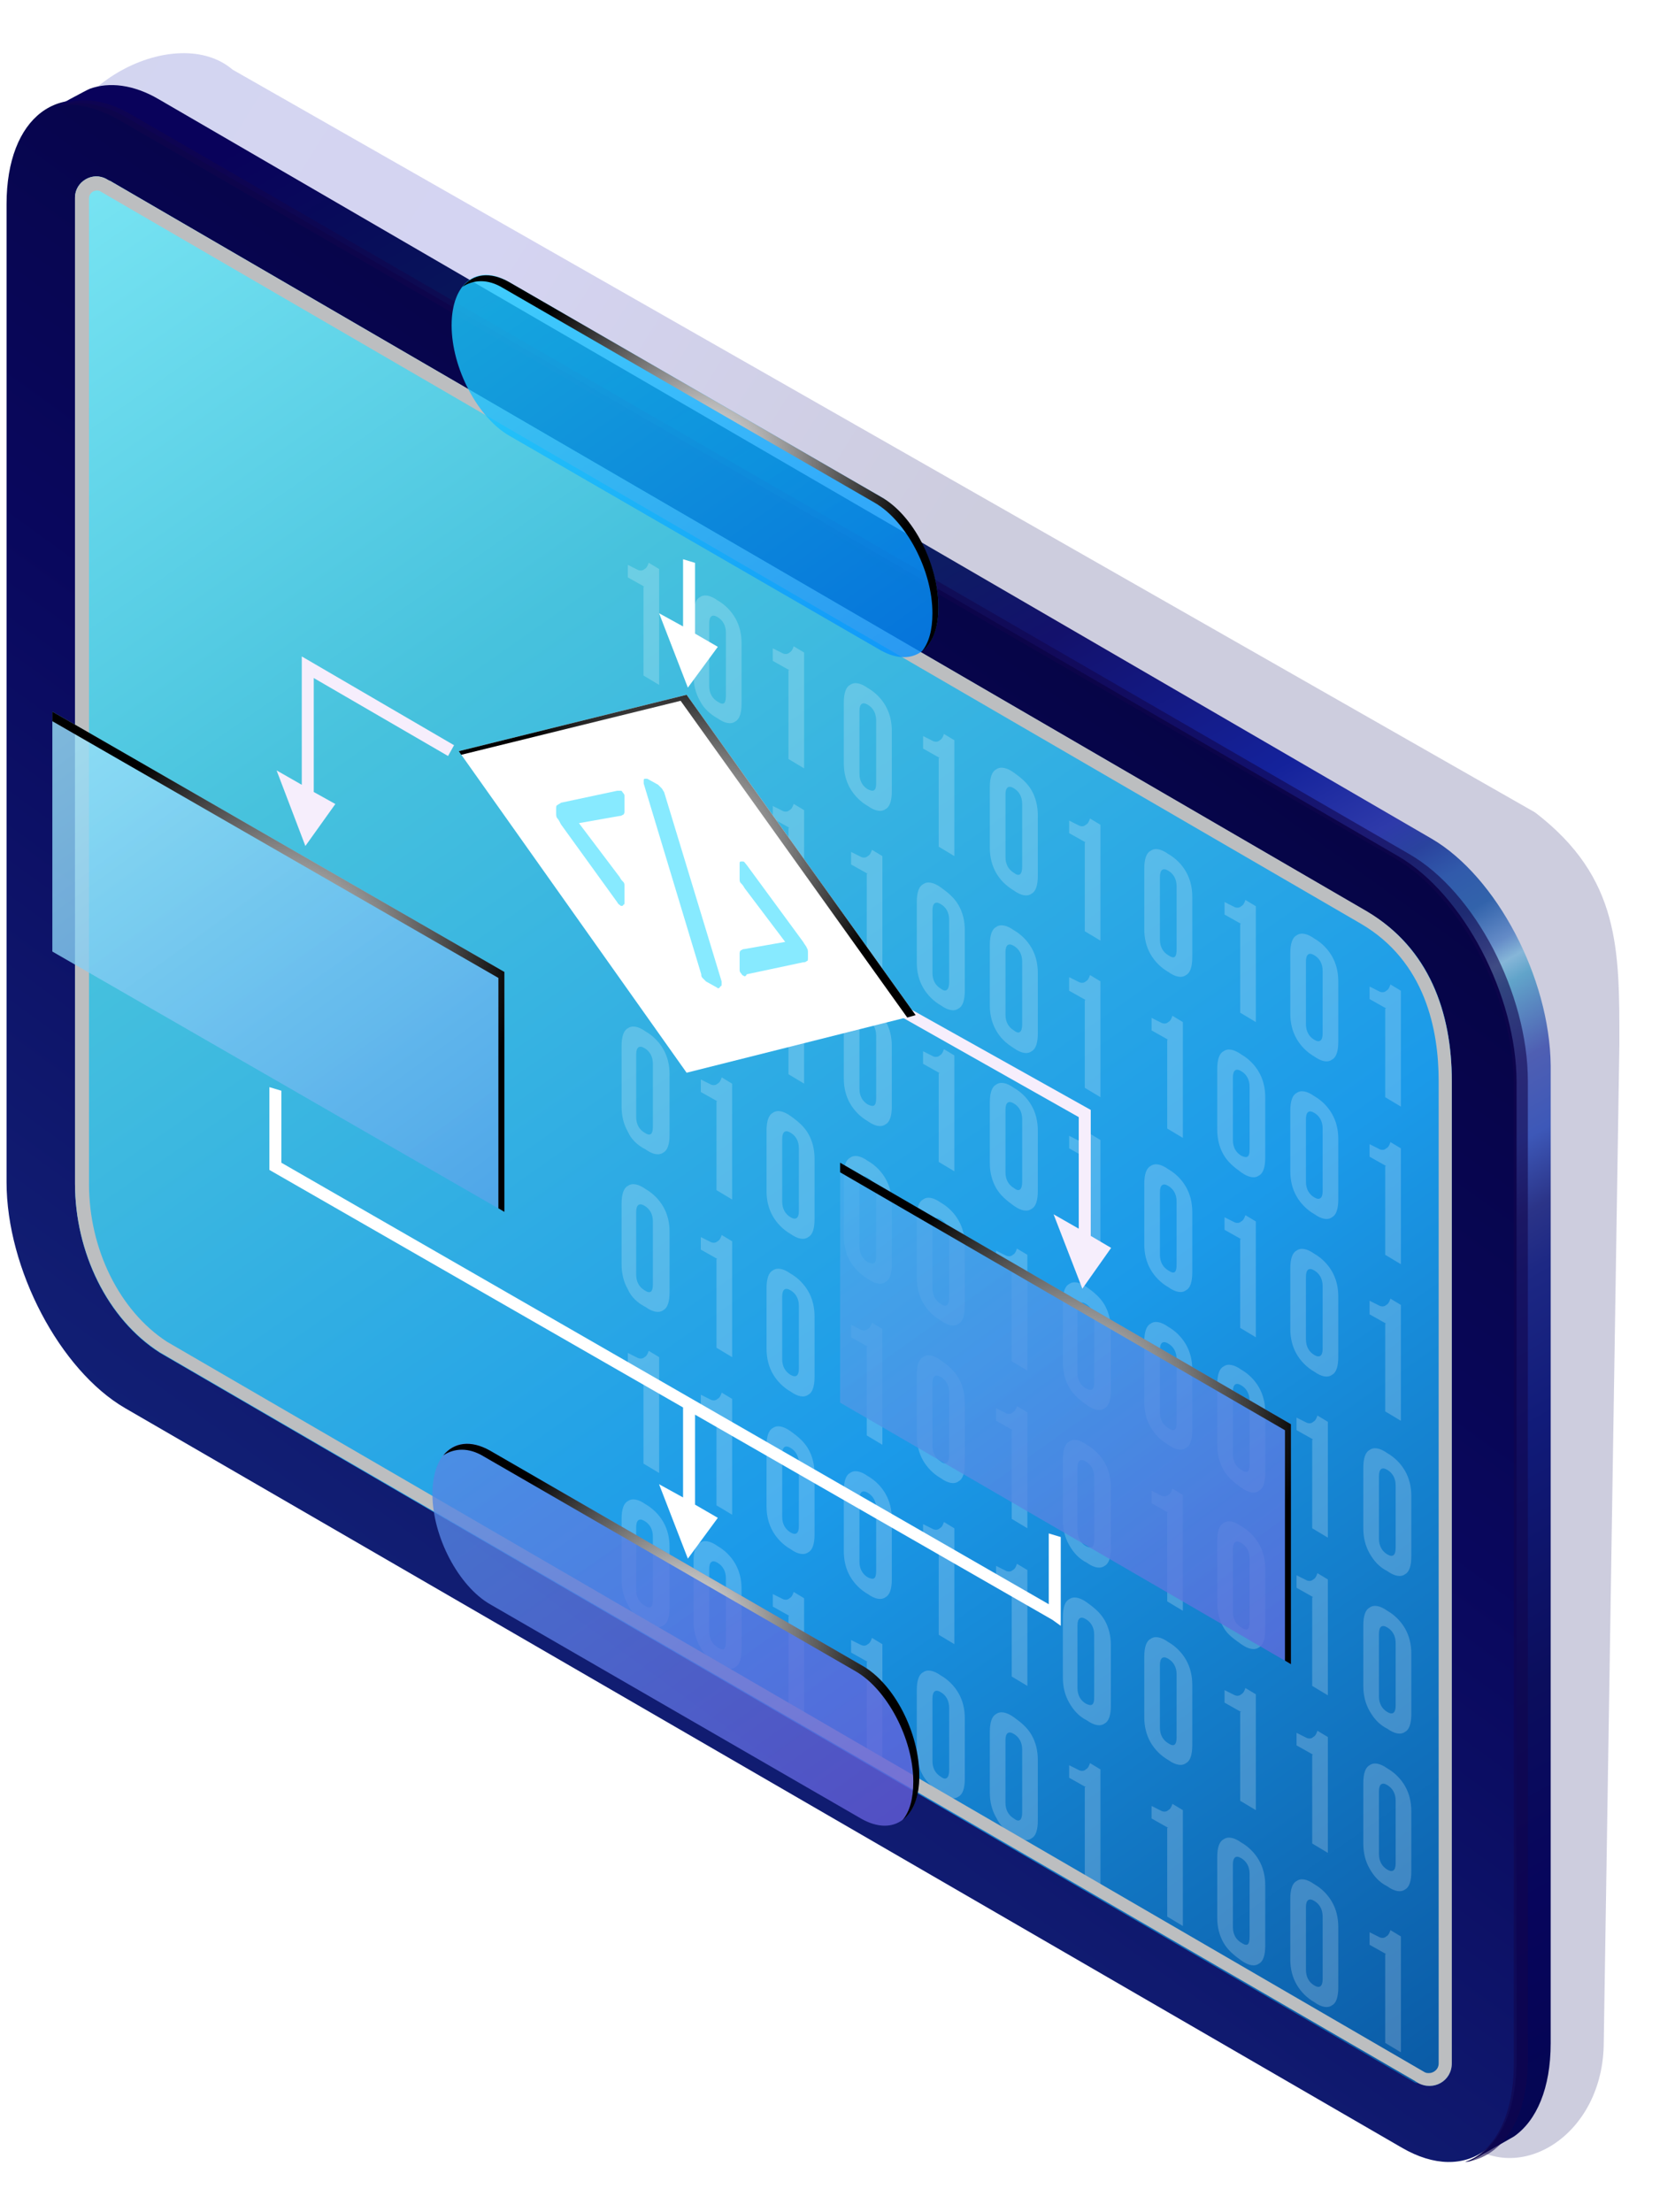 <?xml version="1.0" encoding="UTF-8"?> <svg xmlns="http://www.w3.org/2000/svg" width="256" height="338" viewBox="0 0 256 338" fill="none"> <g opacity="0.2" filter="url(#filter0_f)"> <path d="M35.555 10.647C27.077 3.392 8 12.697 8 27L8 172.001C8 186.304 8 200.915 23.401 210.973L223.556 327.042C232.033 334.297 245.111 326.345 245.111 312.041L247.5 159.501C247.5 145.197 247.665 134.147 234.611 124.149L35.555 10.647Z" fill="url(#paint0_linear)"></path> </g> <path d="M214.246 328.193L19.108 215.175C9.183 209.397 1.002 193.943 1.002 180.639V31.203C1.002 17.899 9.049 11.717 19.108 17.496L214.246 130.513C224.17 136.292 232.352 151.746 232.352 165.05V314.62C232.352 327.924 224.17 333.971 214.246 328.193Z" fill="url(#paint1_linear)"></path> <path d="M216.268 318.272L24.439 206.727C16.413 201.613 11.463 191.387 11.463 180.892V30.191C11.463 27.769 14.139 26.154 16.279 27.365C16.546 27.5 16.68 27.634 16.814 27.634L208.911 139.315C218.409 144.831 221.887 154.654 221.887 165.149V315.312C221.887 318.003 219.077 319.618 216.67 318.272C216.536 318.407 216.402 318.272 216.268 318.272Z" fill="url(#paint2_linear)"></path> <g opacity="0.3"> <path opacity="0.7" d="M175.843 145.814C175.206 144.698 174.887 143.422 174.887 141.986V132.735C174.887 131.299 175.206 130.342 175.843 130.023C176.481 129.545 177.438 129.704 178.554 130.502C179.67 131.14 180.627 132.097 181.264 133.213C181.902 134.33 182.221 135.606 182.221 137.041V146.293C182.221 147.728 181.902 148.685 181.264 149.004C180.627 149.483 179.67 149.323 178.554 148.526C177.438 147.888 176.481 146.931 175.843 145.814ZM179.829 145.017V135.446C179.829 134.33 179.351 133.532 178.554 133.054C177.757 132.575 177.278 132.894 177.278 134.011V143.581C177.278 144.698 177.757 145.495 178.554 145.974C179.51 146.612 179.829 146.293 179.829 145.017Z" fill="white"></path> <path opacity="0.7" d="M178.551 158.895L176 157.46V155.546C176.638 155.865 177.276 156.184 177.594 156.343C178.073 156.503 178.392 156.343 178.551 156.184C178.87 156.024 179.029 155.705 179.189 155.227L180.783 156.184V173.889L178.392 172.453V158.895H178.551Z" fill="white"></path> <path opacity="0.7" d="M175.843 193.982C175.206 192.866 174.887 191.59 174.887 190.154V180.903C174.887 179.467 175.206 178.51 175.843 178.191C176.481 177.713 177.438 177.872 178.554 178.67C179.67 179.308 180.627 180.265 181.264 181.381C181.902 182.498 182.221 183.774 182.221 185.209V194.461C182.221 195.896 181.902 196.853 181.264 197.172C180.627 197.651 179.67 197.491 178.554 196.694C177.438 196.056 176.481 195.099 175.843 193.982ZM179.829 193.185V183.614C179.829 182.498 179.351 181.7 178.554 181.222C177.757 180.743 177.278 181.062 177.278 182.179V191.749C177.278 192.866 177.757 193.663 178.554 194.142C179.51 194.78 179.829 194.461 179.829 193.185Z" fill="white"></path> <path opacity="0.7" d="M175.843 218.072C175.206 216.956 174.887 215.679 174.887 214.244V204.993C174.887 203.557 175.206 202.6 175.843 202.281C176.481 201.802 177.438 201.962 178.554 202.759C179.67 203.397 180.627 204.354 181.264 205.471C181.902 206.588 182.221 207.864 182.221 209.299V218.551C182.221 219.986 181.902 220.943 181.264 221.262C180.627 221.741 179.67 221.581 178.554 220.784C177.438 220.146 176.481 219.189 175.843 218.072ZM179.829 217.275V207.704C179.829 206.588 179.351 205.79 178.554 205.312C177.757 204.833 177.278 205.152 177.278 206.269V215.839C177.278 216.956 177.757 217.753 178.554 218.232C179.51 218.87 179.829 218.551 179.829 217.275Z" fill="white"></path> <path opacity="0.7" d="M178.551 231.153L176 229.717V227.803C176.638 228.122 177.276 228.441 177.594 228.601C178.073 228.76 178.392 228.601 178.551 228.441C178.87 228.282 179.029 227.963 179.189 227.484L180.783 228.441V246.147L178.392 244.711V231.153H178.551Z" fill="white"></path> <path opacity="0.7" d="M175.843 266.24C175.206 265.123 174.887 263.847 174.887 262.412V253.16C174.887 251.725 175.206 250.768 175.843 250.449C176.481 249.97 177.438 250.13 178.554 250.927C179.67 251.565 180.627 252.522 181.264 253.639C181.902 254.756 182.221 256.032 182.221 257.467V266.719C182.221 268.154 181.902 269.111 181.264 269.43C180.627 269.909 179.67 269.749 178.554 268.952C177.438 268.314 176.481 267.357 175.843 266.24ZM179.829 265.442V255.872C179.829 254.756 179.351 253.958 178.554 253.479C177.757 253.001 177.278 253.32 177.278 254.437V264.007C177.278 265.123 177.757 265.921 178.554 266.4C179.51 267.038 179.829 266.559 179.829 265.442Z" fill="white"></path> <path opacity="0.7" d="M178.551 279.325L176 277.889V275.975C176.638 276.294 177.276 276.613 177.594 276.773C178.073 276.932 178.392 276.773 178.551 276.613C178.87 276.454 179.029 276.135 179.189 275.656L180.783 276.613V294.318L178.392 292.883V279.325H178.551Z" fill="white"></path> </g> <g opacity="0.3"> <path opacity="0.7" d="M189.703 141.192L187.152 139.757V137.842C187.79 138.161 188.428 138.48 188.747 138.64C189.225 138.799 189.544 138.64 189.703 138.48C190.022 138.321 190.182 138.002 190.341 137.523L191.936 138.48V156.186L189.544 154.75V141.192H189.703Z" fill="white"></path> <path opacity="0.7" d="M186.996 176.443C186.358 175.327 186.039 174.051 186.039 172.615V163.364C186.039 161.928 186.358 160.971 186.996 160.652C187.633 160.173 188.59 160.333 189.706 161.13C190.822 161.769 191.779 162.726 192.417 163.842C193.054 164.959 193.373 166.235 193.373 167.67V176.922C193.373 178.357 193.054 179.314 192.417 179.633C191.779 180.112 190.822 179.952 189.706 179.155C188.59 178.357 187.633 177.56 186.996 176.443ZM190.982 175.646V166.075C190.982 164.959 190.503 164.161 189.706 163.683C188.909 163.204 188.431 163.523 188.431 164.64V174.21C188.431 175.327 188.909 176.124 189.706 176.603C190.663 177.081 190.982 176.762 190.982 175.646Z" fill="white"></path> <path opacity="0.7" d="M189.703 189.364L187.152 187.928V186.014C187.79 186.333 188.428 186.652 188.747 186.812C189.225 186.971 189.544 186.812 189.703 186.652C190.022 186.493 190.182 186.174 190.341 185.695L191.936 186.652V204.358L189.544 202.922V189.364H189.703Z" fill="white"></path> <path opacity="0.7" d="M186.996 224.615C186.358 223.498 186.039 222.222 186.039 220.787V211.535C186.039 210.1 186.358 209.143 186.996 208.824C187.633 208.345 188.59 208.505 189.706 209.302C190.822 209.94 191.779 210.897 192.417 212.014C193.054 213.131 193.373 214.407 193.373 215.842V225.094C193.373 226.529 193.054 227.486 192.417 227.805C191.779 228.284 190.822 228.124 189.706 227.327C188.59 226.529 187.633 225.732 186.996 224.615ZM190.982 223.658V214.088C190.982 212.971 190.503 212.174 189.706 211.695C188.909 211.216 188.431 211.535 188.431 212.652V222.222C188.431 223.339 188.909 224.137 189.706 224.615C190.663 225.253 190.982 224.934 190.982 223.658Z" fill="white"></path> <path opacity="0.7" d="M186.996 248.7C186.358 247.584 186.039 246.308 186.039 244.872V235.461C186.039 234.026 186.358 233.069 186.996 232.75C187.633 232.271 188.59 232.431 189.706 233.228C190.822 233.866 191.779 234.823 192.417 235.94C193.054 237.056 193.373 238.332 193.373 239.768V249.019C193.373 250.455 193.054 251.412 192.417 251.731C191.779 252.209 190.822 252.05 189.706 251.252C188.59 250.455 187.633 249.817 186.996 248.7ZM190.982 247.743V238.173C190.982 237.056 190.503 236.259 189.706 235.78C188.909 235.302 188.431 235.621 188.431 236.737V246.308C188.431 247.424 188.909 248.222 189.706 248.7C190.663 249.338 190.982 249.019 190.982 247.743Z" fill="white"></path> <path opacity="0.7" d="M189.703 261.622L187.152 260.186V258.272C187.79 258.591 188.428 258.91 188.747 259.07C189.225 259.229 189.544 259.07 189.703 258.91C190.022 258.751 190.182 258.432 190.341 257.953L191.936 258.91V276.615L189.544 275.18V261.622H189.703Z" fill="white"></path> <path opacity="0.7" d="M186.996 296.873C186.358 295.756 186.039 294.48 186.039 293.045V283.793C186.039 282.358 186.358 281.401 186.996 281.082C187.633 280.603 188.59 280.763 189.706 281.56C190.822 282.198 191.779 283.155 192.417 284.272C193.054 285.388 193.373 286.664 193.373 288.1V297.351C193.373 298.787 193.054 299.744 192.417 300.063C191.779 300.541 190.822 300.382 189.706 299.584C188.59 298.787 187.633 297.989 186.996 296.873ZM190.982 295.916V286.345C190.982 285.229 190.503 284.431 189.706 283.953C188.909 283.474 188.431 283.793 188.431 284.91V294.48C188.431 295.597 188.909 296.394 189.706 296.873C190.663 297.511 190.982 297.192 190.982 295.916Z" fill="white"></path> </g> <g opacity="0.3"> <path opacity="0.7" d="M198.16 158.732C197.522 157.616 197.203 156.34 197.203 154.904V145.653C197.203 144.217 197.522 143.26 198.16 142.941C198.797 142.463 199.754 142.622 200.87 143.42C201.986 144.058 202.943 145.015 203.581 146.131C204.219 147.248 204.537 148.524 204.537 149.959V159.211C204.537 160.646 204.219 161.603 203.581 161.922C202.943 162.401 201.986 162.241 200.87 161.444C199.754 160.806 198.797 159.849 198.16 158.732ZM202.146 157.935V148.364C202.146 147.248 201.667 146.45 200.87 145.972C200.073 145.493 199.595 145.812 199.595 146.929V156.499C199.595 157.616 200.073 158.413 200.87 158.892C201.667 159.37 202.146 159.051 202.146 157.935Z" fill="white"></path> <path opacity="0.7" d="M198.16 182.818C197.522 181.702 197.203 180.426 197.203 178.99V169.739C197.203 168.303 197.522 167.346 198.16 167.027C198.797 166.548 199.754 166.708 200.87 167.505C201.986 168.144 202.943 169.101 203.581 170.217C204.219 171.334 204.537 172.61 204.537 174.045V183.297C204.537 184.732 204.219 185.689 203.581 186.008C202.943 186.487 201.986 186.327 200.87 185.53C199.754 184.892 198.797 183.935 198.16 182.818ZM202.146 182.021V172.45C202.146 171.334 201.667 170.536 200.87 170.058C200.073 169.579 199.595 169.898 199.595 171.015V180.585C199.595 181.702 200.073 182.499 200.87 182.978C201.667 183.456 202.146 183.137 202.146 182.021Z" fill="white"></path> <path opacity="0.7" d="M198.16 206.9C197.522 205.784 197.203 204.508 197.203 203.072V193.821C197.203 192.385 197.522 191.428 198.16 191.109C198.797 190.63 199.754 190.79 200.87 191.588C201.986 192.226 202.943 193.183 203.581 194.299C204.219 195.416 204.537 196.692 204.537 198.127V207.379C204.537 208.814 204.219 209.771 203.581 210.09C202.943 210.569 201.986 210.409 200.87 209.612C199.754 208.974 198.797 208.017 198.16 206.9ZM202.146 206.103V196.532C202.146 195.416 201.667 194.618 200.87 194.14C200.073 193.661 199.595 193.98 199.595 195.097V204.667C199.595 205.784 200.073 206.581 200.87 207.06C201.667 207.538 202.146 207.219 202.146 206.103Z" fill="white"></path> <path opacity="0.7" d="M200.711 219.981L198.16 218.546V216.632C198.798 216.951 199.436 217.27 199.755 217.429C200.233 217.589 200.552 217.429 200.711 217.27C201.03 217.11 201.189 216.791 201.349 216.312L202.943 217.27V234.975L200.552 233.539V219.981H200.711Z" fill="white"></path> <path opacity="0.7" d="M200.711 244.071L198.16 242.635V240.721C198.798 241.04 199.436 241.359 199.755 241.519C200.233 241.678 200.552 241.519 200.711 241.359C201.03 241.2 201.189 240.881 201.349 240.402L202.943 241.359V259.065L200.552 257.629V244.071H200.711Z" fill="white"></path> <path opacity="0.7" d="M200.711 268.153L198.16 266.717V264.803C198.798 265.122 199.436 265.441 199.755 265.601C200.233 265.76 200.552 265.601 200.711 265.441C201.03 265.282 201.189 264.963 201.349 264.484L202.943 265.441V283.147L200.552 281.711V268.153H200.711Z" fill="white"></path> <path opacity="0.7" d="M198.16 303.244C197.522 302.127 197.203 300.851 197.203 299.416V290.164C197.203 288.729 197.522 287.772 198.16 287.453C198.797 286.974 199.754 287.134 200.87 287.931C201.986 288.569 202.943 289.526 203.581 290.643C204.219 291.759 204.537 293.036 204.537 294.471V303.722C204.537 305.158 204.219 306.115 203.581 306.434C202.943 306.913 201.986 306.753 200.87 305.956C199.754 305.318 198.797 304.36 198.16 303.244ZM202.146 302.446V292.876C202.146 291.759 201.667 290.962 200.87 290.483C200.073 290.005 199.595 290.324 199.595 291.44V301.011C199.595 302.127 200.073 302.925 200.87 303.403C201.667 303.882 202.146 303.563 202.146 302.446Z" fill="white"></path> </g> <g opacity="0.3"> <path opacity="0.7" d="M211.871 154.11L209.32 152.675V150.76C209.958 151.079 210.596 151.398 210.915 151.558C211.393 151.717 211.712 151.558 211.871 151.398C212.19 151.239 212.35 150.92 212.509 150.441L214.104 151.398V169.104L211.712 167.668V154.11H211.871Z" fill="white"></path> <path opacity="0.7" d="M211.871 178.196L209.32 176.76V174.846C209.958 175.165 210.596 175.484 210.915 175.644C211.393 175.803 211.712 175.644 211.871 175.484C212.19 175.325 212.35 175.006 212.509 174.527L214.104 175.484V193.19L211.712 191.754V178.196H211.871Z" fill="white"></path> <path opacity="0.7" d="M211.871 202.281L209.32 200.846V198.772C209.958 199.091 210.596 199.41 210.915 199.57C211.393 199.729 211.712 199.57 211.871 199.41C212.19 199.251 212.35 198.932 212.509 198.453L214.104 199.41V217.115L211.712 215.68V202.281H211.871Z" fill="white"></path> <path opacity="0.7" d="M209.32 237.373C208.682 236.256 208.363 234.98 208.363 233.545V224.293C208.363 222.858 208.682 221.901 209.32 221.582C209.958 221.103 210.914 221.263 212.03 222.06C213.146 222.698 214.103 223.655 214.741 224.772C215.379 225.888 215.697 227.164 215.697 228.6V237.851C215.697 239.287 215.379 240.244 214.741 240.563C214.103 241.042 213.146 240.882 212.03 240.084C210.755 239.446 209.958 238.489 209.32 237.373ZM213.306 236.575V227.005C213.306 225.888 212.828 225.091 212.03 224.612C211.233 224.134 210.755 224.453 210.755 225.569V235.14C210.755 236.256 211.233 237.054 212.03 237.532C212.828 238.011 213.306 237.692 213.306 236.575Z" fill="white"></path> <path opacity="0.7" d="M209.32 261.459C208.682 260.342 208.363 259.066 208.363 257.631V248.379C208.363 246.944 208.682 245.987 209.32 245.668C209.958 245.189 210.914 245.349 212.03 246.146C213.146 246.784 214.103 247.741 214.741 248.858C215.379 249.974 215.697 251.25 215.697 252.686V261.937C215.697 263.373 215.379 264.33 214.741 264.649C214.103 265.127 213.146 264.968 212.03 264.17C210.755 263.532 209.958 262.575 209.32 261.459ZM213.306 260.661V251.091C213.306 249.974 212.828 249.177 212.03 248.698C211.233 248.22 210.755 248.539 210.755 249.655V259.226C210.755 260.342 211.233 261.14 212.03 261.618C212.828 262.097 213.306 261.778 213.306 260.661Z" fill="white"></path> <path opacity="0.7" d="M209.32 285.545C208.682 284.428 208.363 283.152 208.363 281.717V272.465C208.363 271.03 208.682 270.073 209.32 269.754C209.958 269.275 210.914 269.435 212.03 270.232C213.146 270.87 214.103 271.827 214.741 272.944C215.379 274.06 215.697 275.336 215.697 276.772V286.023C215.697 287.459 215.379 288.416 214.741 288.735C214.103 289.213 213.146 289.054 212.03 288.256C210.755 287.618 209.958 286.661 209.32 285.545ZM213.306 284.747V275.177C213.306 274.06 212.828 273.263 212.03 272.784C211.233 272.306 210.755 272.625 210.755 273.741V283.312C210.755 284.428 211.233 285.226 212.03 285.704C212.828 286.183 213.306 285.864 213.306 284.747Z" fill="white"></path> <path opacity="0.7" d="M211.871 298.622L209.32 297.186V295.272C209.958 295.591 210.596 295.91 210.915 296.07C211.393 296.229 211.712 296.07 211.871 295.91C212.19 295.751 212.35 295.432 212.509 294.953L214.104 295.91V313.616L211.712 312.18V298.622H211.871Z" fill="white"></path> </g> <g opacity="0.3"> <path opacity="0.7" d="M98.508 89.669L95.957 88.233V86.319C96.595 86.638 97.233 86.957 97.551 87.117C98.03 87.276 98.349 87.117 98.508 86.957C98.827 86.797 98.986 86.478 99.146 86L100.74 86.957V104.662L98.349 103.227V89.669H98.508Z" fill="white"></path> <path opacity="0.7" d="M95.957 124.76C95.319 123.643 95 122.367 95 120.931V111.68C95 110.244 95.319 109.287 95.957 108.968C96.594 108.49 97.551 108.649 98.667 109.447C99.783 110.085 100.74 111.042 101.378 112.159C102.015 113.275 102.334 114.551 102.334 115.987V125.238C102.334 126.674 102.015 127.631 101.378 127.95C100.74 128.428 99.783 128.269 98.667 127.471C97.392 126.833 96.435 125.876 95.957 124.76ZM99.783 123.962V114.392C99.783 113.275 99.305 112.478 98.508 111.999C97.71 111.521 97.232 111.84 97.232 112.956V122.526C97.232 123.643 97.71 124.441 98.508 124.919C99.464 125.557 99.783 125.079 99.783 123.962Z" fill="white"></path> <path opacity="0.7" d="M98.508 137.841L95.957 136.405V134.491C96.595 134.81 97.233 135.129 97.551 135.288C98.03 135.448 98.349 135.288 98.508 135.129C98.827 134.969 98.986 134.65 99.146 134.172L100.74 135.129V152.834L98.349 151.399V137.841H98.508Z" fill="white"></path> <path opacity="0.7" d="M95.957 172.931C95.319 171.815 95 170.539 95 169.103V159.852C95 158.416 95.319 157.459 95.957 157.14C96.594 156.662 97.551 156.821 98.667 157.619C99.783 158.257 100.74 159.214 101.378 160.33C102.015 161.447 102.334 162.723 102.334 164.159V173.41C102.334 174.846 102.015 175.803 101.378 176.122C100.74 176.6 99.783 176.441 98.667 175.643C97.392 175.005 96.435 174.048 95.957 172.931ZM99.783 172.134V162.564C99.783 161.447 99.305 160.649 98.508 160.171C97.71 159.692 97.232 160.011 97.232 161.128V170.698C97.232 171.815 97.71 172.612 98.508 173.091C99.464 173.729 99.783 173.25 99.783 172.134Z" fill="white"></path> <path opacity="0.7" d="M95.957 197.017C95.319 195.901 95 194.625 95 193.189V183.938C95 182.502 95.319 181.545 95.957 181.226C96.594 180.748 97.551 180.907 98.667 181.705C99.783 182.343 100.74 183.3 101.378 184.416C102.015 185.533 102.334 186.809 102.334 188.244V197.496C102.334 198.931 102.015 199.889 101.378 200.208C100.74 200.686 99.783 200.527 98.667 199.729C97.392 199.091 96.435 198.134 95.957 197.017ZM99.783 196.22V186.649C99.783 185.533 99.305 184.735 98.508 184.257C97.71 183.778 97.232 184.097 97.232 185.214V194.784C97.232 195.901 97.71 196.698 98.508 197.177C99.464 197.815 99.783 197.336 99.783 196.22Z" fill="white"></path> <path opacity="0.7" d="M98.508 210.098L95.957 208.663V206.749C96.595 207.068 97.233 207.387 97.551 207.546C98.03 207.706 98.349 207.546 98.508 207.387C98.827 207.227 98.986 206.908 99.146 206.43L100.74 207.387V225.092L98.349 223.657V210.098H98.508Z" fill="white"></path> <path opacity="0.7" d="M95.957 245.185C95.319 244.069 95 242.793 95 241.357V232.106C95 230.67 95.319 229.713 95.957 229.394C96.594 228.916 97.551 229.075 98.667 229.873C99.783 230.511 100.74 231.468 101.378 232.584C102.015 233.701 102.334 234.977 102.334 236.412V245.664C102.334 247.099 102.015 248.057 101.378 248.376C100.74 248.854 99.783 248.695 98.667 247.897C97.392 247.259 96.435 246.302 95.957 245.185ZM99.783 244.388V234.817C99.783 233.701 99.305 232.903 98.508 232.425C97.71 231.946 97.232 232.265 97.232 233.382V242.952C97.232 244.069 97.71 244.866 98.508 245.345C99.464 245.983 99.783 245.504 99.783 244.388Z" fill="white"></path> </g> <g opacity="0.3"> <path opacity="0.7" d="M106.957 107.056C106.319 105.94 106 104.664 106 103.228V93.977C106 92.541 106.319 91.584 106.957 91.265C107.594 90.787 108.551 90.946 109.667 91.744C110.783 92.382 111.74 93.339 112.378 94.455C113.015 95.572 113.334 96.848 113.334 98.284V107.535C113.334 108.971 113.015 109.928 112.378 110.247C111.74 110.725 110.783 110.566 109.667 109.768C108.551 109.13 107.594 108.333 106.957 107.056ZM110.943 106.259V96.689C110.943 95.572 110.464 94.774 109.667 94.296C108.87 93.817 108.392 94.136 108.392 95.253V104.823C108.392 105.94 108.87 106.737 109.667 107.216C110.624 107.854 110.943 107.535 110.943 106.259Z" fill="white"></path> <path opacity="0.7" d="M106.957 131.142C106.319 130.026 106 128.75 106 127.314V118.063C106 116.627 106.319 115.67 106.957 115.351C107.594 114.873 108.551 115.032 109.667 115.83C110.783 116.468 111.74 117.425 112.378 118.541C113.015 119.658 113.334 120.934 113.334 122.37V131.621C113.334 133.056 113.015 134.014 112.378 134.333C111.74 134.811 110.783 134.652 109.667 133.854C108.551 133.216 107.594 132.418 106.957 131.142ZM110.943 130.345V120.774C110.943 119.658 110.464 118.86 109.667 118.382C108.87 117.903 108.392 118.222 108.392 119.339V128.909C108.392 130.026 108.87 130.823 109.667 131.302C110.624 131.94 110.943 131.621 110.943 130.345Z" fill="white"></path> <path opacity="0.7" d="M106.957 155.224C106.319 154.108 106 152.832 106 151.396V142.145C106 140.709 106.319 139.752 106.957 139.433C107.594 138.955 108.551 139.114 109.667 139.912C110.783 140.55 111.74 141.507 112.378 142.623C113.015 143.74 113.334 145.016 113.334 146.452V155.703C113.334 157.139 113.015 158.096 112.378 158.415C111.74 158.893 110.783 158.734 109.667 157.936C108.551 157.298 107.594 156.5 106.957 155.224ZM110.943 154.427V144.856C110.943 143.74 110.464 142.942 109.667 142.464C108.87 141.985 108.392 142.304 108.392 143.421V152.991C108.392 154.108 108.87 154.905 109.667 155.384C110.624 156.022 110.943 155.703 110.943 154.427Z" fill="white"></path> <path opacity="0.7" d="M109.664 168.309L107.113 166.874V164.96C107.751 165.279 108.389 165.598 108.708 165.757C109.186 165.917 109.505 165.757 109.664 165.598C109.983 165.438 110.143 165.119 110.302 164.641L111.897 165.598V183.303L109.505 181.867V168.309H109.664Z" fill="white"></path> <path opacity="0.7" d="M109.664 192.395L107.113 190.96V189.046C107.751 189.365 108.389 189.684 108.708 189.843C109.186 190.003 109.505 189.843 109.664 189.684C109.983 189.524 110.143 189.205 110.302 188.727L111.897 189.684V207.389L109.505 205.953V192.395H109.664Z" fill="white"></path> <path opacity="0.7" d="M109.664 216.481L107.113 215.046V213.132C107.751 213.451 108.389 213.77 108.708 213.929C109.186 214.089 109.505 213.929 109.664 213.77C109.983 213.61 110.143 213.291 110.302 212.812L111.897 213.77V231.475L109.505 230.039V216.481H109.664Z" fill="white"></path> <path opacity="0.7" d="M106.957 251.568C106.319 250.452 106 249.176 106 247.74V238.489C106 237.053 106.319 236.096 106.957 235.777C107.594 235.298 108.551 235.458 109.667 236.256C110.783 236.894 111.74 237.851 112.378 238.967C113.015 240.084 113.334 241.36 113.334 242.795V252.047C113.334 253.482 113.015 254.439 112.378 254.758C111.74 255.237 110.783 255.077 109.667 254.28C108.551 253.642 107.594 252.844 106.957 251.568ZM110.943 250.771V241.2C110.943 240.084 110.464 239.286 109.667 238.808C108.87 238.329 108.392 238.648 108.392 239.765V249.335C108.392 250.452 108.87 251.249 109.667 251.728C110.624 252.366 110.943 252.047 110.943 250.771Z" fill="white"></path> </g> <g opacity="0.3"> <path opacity="0.7" d="M120.664 102.426L118.113 100.991V99.077C118.751 99.396 119.389 99.715 119.708 99.874C120.186 100.034 120.505 99.874 120.664 99.715C120.983 99.555 121.143 99.236 121.302 98.758L122.897 99.715V117.42L120.505 115.985V102.426H120.664Z" fill="white"></path> <path opacity="0.7" d="M120.664 126.512L118.113 125.077V123.163C118.751 123.482 119.389 123.801 119.708 123.96C120.186 124.12 120.505 123.96 120.664 123.801C120.983 123.641 121.143 123.322 121.302 122.844L122.897 123.801V141.506L120.505 140.071V126.512H120.664Z" fill="white"></path> <path opacity="0.7" d="M120.664 150.598L118.113 149.163V147.249C118.751 147.568 119.389 147.887 119.708 148.046C120.186 148.206 120.505 148.046 120.664 147.887C120.983 147.727 121.143 147.408 121.302 146.93L122.897 147.887V165.592L120.505 164.156V150.598H120.664Z" fill="white"></path> <path opacity="0.7" d="M118.113 185.849C117.475 184.733 117.156 183.457 117.156 182.021V172.77C117.156 171.334 117.475 170.377 118.113 170.058C118.751 169.58 119.707 169.739 120.823 170.537C121.939 171.334 122.896 172.132 123.534 173.248C124.172 174.365 124.491 175.641 124.491 177.077V186.328C124.491 187.764 124.172 188.721 123.534 189.04C122.896 189.518 121.939 189.359 120.823 188.561C119.707 187.923 118.751 186.966 118.113 185.849ZM122.099 185.052V175.481C122.099 174.365 121.621 173.567 120.823 173.089C120.026 172.61 119.548 172.929 119.548 174.046V183.616C119.548 184.733 120.026 185.53 120.823 186.009C121.621 186.487 122.099 186.168 122.099 185.052Z" fill="white"></path> <path opacity="0.7" d="M118.113 209.935C117.475 208.819 117.156 207.543 117.156 206.107V196.856C117.156 195.42 117.475 194.463 118.113 194.144C118.751 193.666 119.707 193.825 120.823 194.623C121.939 195.261 122.896 196.218 123.534 197.334C124.172 198.451 124.491 199.727 124.491 201.162V210.414C124.491 211.849 124.172 212.806 123.534 213.125C122.896 213.604 121.939 213.444 120.823 212.647C119.707 212.009 118.751 211.052 118.113 209.935ZM122.099 209.138V199.567C122.099 198.451 121.621 197.653 120.823 197.175C120.026 196.696 119.548 197.015 119.548 198.132V207.702C119.548 208.819 120.026 209.616 120.823 210.095C121.621 210.573 122.099 210.254 122.099 209.138Z" fill="white"></path> <path opacity="0.7" d="M118.113 234.017C117.475 232.901 117.156 231.625 117.156 230.189V220.938C117.156 219.502 117.475 218.545 118.113 218.226C118.751 217.748 119.707 217.907 120.823 218.705C121.939 219.502 122.896 220.3 123.534 221.416C124.172 222.533 124.491 223.809 124.491 225.245V234.496C124.491 235.932 124.172 236.889 123.534 237.208C122.896 237.686 121.939 237.527 120.823 236.729C119.707 236.091 118.751 235.134 118.113 234.017ZM122.099 233.22V223.649C122.099 222.533 121.621 221.735 120.823 221.257C120.026 220.778 119.548 221.097 119.548 222.214V231.784C119.548 232.901 120.026 233.698 120.823 234.177C121.621 234.655 122.099 234.336 122.099 233.22Z" fill="white"></path> <path opacity="0.7" d="M120.664 246.942L118.113 245.507V243.592C118.751 243.911 119.389 244.23 119.708 244.39C120.186 244.55 120.505 244.39 120.664 244.23C120.983 244.071 121.143 243.752 121.302 243.273L122.897 244.23V261.936L120.505 260.5V246.942H120.664Z" fill="white"></path> </g> <g opacity="0.3"> <path opacity="0.7" d="M129.921 120.455C129.284 119.338 128.965 118.062 128.965 116.627V107.375C128.965 105.94 129.284 104.983 129.921 104.664C130.559 104.185 131.516 104.345 132.632 105.142C133.748 105.78 134.705 106.737 135.342 107.854C135.98 108.97 136.299 110.246 136.299 111.682V120.933C136.299 122.369 135.98 123.326 135.342 123.645C134.705 124.124 133.748 123.964 132.632 123.167C131.516 122.529 130.559 121.571 129.921 120.455ZM133.907 119.657V110.087C133.907 108.97 133.429 108.173 132.632 107.694C131.835 107.216 131.356 107.535 131.356 108.651V118.222C131.356 119.338 131.835 120.136 132.632 120.614C133.589 121.093 133.907 120.774 133.907 119.657Z" fill="white"></path> <path opacity="0.7" d="M132.629 133.536L130.078 132.1V130.186C130.716 130.505 131.354 130.824 131.673 130.984C132.151 131.143 132.47 130.984 132.629 130.824C132.948 130.665 133.107 130.346 133.267 129.867L134.861 130.824V148.53L132.47 147.094V133.536H132.629Z" fill="white"></path> <path opacity="0.7" d="M129.921 168.623C129.284 167.506 128.965 166.23 128.965 164.795V155.543C128.965 154.108 129.284 153.151 129.921 152.832C130.559 152.353 131.516 152.513 132.632 153.31C133.748 153.948 134.705 154.905 135.342 156.022C135.98 157.138 136.299 158.414 136.299 159.85V169.101C136.299 170.537 135.98 171.494 135.342 171.813C134.705 172.292 133.748 172.132 132.632 171.334C131.516 170.696 130.559 169.739 129.921 168.623ZM133.907 167.825V158.255C133.907 157.138 133.429 156.341 132.632 155.862C131.835 155.384 131.356 155.703 131.356 156.819V166.39C131.356 167.506 131.835 168.304 132.632 168.782C133.589 169.261 133.907 168.942 133.907 167.825Z" fill="white"></path> <path opacity="0.7" d="M129.921 192.713C129.284 191.596 128.965 190.32 128.965 188.885V179.633C128.965 178.198 129.284 177.241 129.921 176.922C130.559 176.443 131.516 176.603 132.632 177.4C133.748 178.038 134.705 178.995 135.342 180.112C135.98 181.228 136.299 182.504 136.299 183.94V193.191C136.299 194.627 135.98 195.584 135.342 195.903C134.705 196.381 133.748 196.222 132.632 195.424C131.516 194.786 130.559 193.829 129.921 192.713ZM133.907 191.915V182.345C133.907 181.228 133.429 180.431 132.632 179.952C131.835 179.474 131.356 179.793 131.356 180.909V190.48C131.356 191.596 131.835 192.394 132.632 192.872C133.589 193.351 133.907 193.032 133.907 191.915Z" fill="white"></path> <path opacity="0.7" d="M132.629 205.794L130.078 204.358V202.444C130.716 202.763 131.354 203.082 131.673 203.242C132.151 203.401 132.47 203.242 132.629 203.082C132.948 202.923 133.107 202.604 133.267 202.125L134.861 203.082V220.787L132.47 219.352V205.794H132.629Z" fill="white"></path> <path opacity="0.7" d="M129.921 240.881C129.284 239.764 128.965 238.488 128.965 237.053V227.801C128.965 226.366 129.284 225.408 129.921 225.089C130.559 224.611 131.516 224.77 132.632 225.568C133.748 226.206 134.705 227.163 135.342 228.28C135.98 229.396 136.299 230.672 136.299 232.108V241.359C136.299 242.795 135.98 243.752 135.342 244.071C134.705 244.549 133.748 244.39 132.632 243.592C131.516 242.954 130.559 241.997 129.921 240.881ZM133.907 240.083V230.513C133.907 229.396 133.429 228.599 132.632 228.12C131.835 227.642 131.356 227.961 131.356 229.077V238.648C131.356 239.764 131.835 240.562 132.632 241.04C133.589 241.519 133.907 241.2 133.907 240.083Z" fill="white"></path> <path opacity="0.7" d="M132.629 253.966L130.078 252.53V250.616C130.716 250.935 131.354 251.254 131.673 251.413C132.151 251.573 132.47 251.413 132.629 251.254C132.948 251.094 133.107 250.775 133.267 250.297L134.861 251.254V268.959L132.47 267.524V253.966H132.629Z" fill="white"></path> </g> <g opacity="0.3"> <path opacity="0.7" d="M143.629 115.829L141.078 114.393V112.479C141.716 112.798 142.354 113.117 142.673 113.277C143.151 113.436 143.47 113.277 143.629 113.117C143.948 112.958 144.107 112.639 144.267 112.16L145.861 113.117V130.822L143.47 129.387V115.829H143.629Z" fill="white"></path> <path opacity="0.7" d="M141.078 150.92C140.44 149.803 140.121 148.527 140.121 147.092V137.84C140.121 136.405 140.44 135.448 141.078 135.129C141.715 134.65 142.672 134.81 143.788 135.607C144.904 136.405 145.861 137.202 146.499 138.319C147.137 139.435 147.455 140.711 147.455 142.147V151.398C147.455 152.834 147.137 153.791 146.499 154.11C145.861 154.588 144.904 154.429 143.788 153.631C142.672 152.993 141.715 152.036 141.078 150.92ZM145.064 150.122V140.552C145.064 139.435 144.585 138.638 143.788 138.159C142.991 137.681 142.513 138 142.513 139.116V148.687C142.513 149.803 142.991 150.601 143.788 151.079C144.585 151.717 145.064 151.239 145.064 150.122Z" fill="white"></path> <path opacity="0.7" d="M143.629 163.997L141.078 162.561V160.647C141.716 160.966 142.354 161.285 142.673 161.445C143.151 161.604 143.47 161.445 143.629 161.285C143.948 161.126 144.107 160.807 144.267 160.328L145.861 161.285V178.99L143.47 177.555V163.997H143.629Z" fill="white"></path> <path opacity="0.7" d="M141.078 199.092C140.44 197.975 140.121 196.699 140.121 195.263V186.012C140.121 184.576 140.44 183.619 141.078 183.3C141.715 182.822 142.672 182.981 143.788 183.779C144.904 184.417 145.861 185.374 146.499 186.491C147.137 187.607 147.455 188.883 147.455 190.319V199.57C147.455 201.006 147.137 201.963 146.499 202.282C145.861 202.76 144.904 202.601 143.788 201.803C142.672 201.165 141.715 200.208 141.078 199.092ZM145.064 198.294V188.724C145.064 187.607 144.585 186.81 143.788 186.331C142.991 185.853 142.513 186.172 142.513 187.288V196.859C142.513 197.975 142.991 198.773 143.788 199.251C144.585 199.889 145.064 199.411 145.064 198.294Z" fill="white"></path> <path opacity="0.7" d="M141.078 223.178C140.44 222.061 140.121 220.785 140.121 219.349V210.098C140.121 208.662 140.44 207.705 141.078 207.386C141.715 206.908 142.672 207.067 143.788 207.865C144.904 208.662 145.861 209.46 146.499 210.576C147.137 211.693 147.455 212.969 147.455 214.405V223.656C147.455 225.092 147.137 226.049 146.499 226.368C145.861 226.846 144.904 226.687 143.788 225.889C142.672 225.251 141.715 224.294 141.078 223.178ZM145.064 222.38V212.81C145.064 211.693 144.585 210.896 143.788 210.417C142.991 209.938 142.513 210.257 142.513 211.374V220.944C142.513 222.061 142.991 222.859 143.788 223.337C144.585 223.975 145.064 223.497 145.064 222.38Z" fill="white"></path> <path opacity="0.7" d="M143.629 236.255L141.078 234.819V232.905C141.716 233.224 142.354 233.543 142.673 233.702C143.151 233.862 143.47 233.702 143.629 233.543C143.948 233.383 144.107 233.064 144.267 232.586L145.861 233.543V251.248L143.47 249.813V236.255H143.629Z" fill="white"></path> <path opacity="0.7" d="M141.078 271.346C140.44 270.229 140.121 268.953 140.121 267.517V258.266C140.121 256.83 140.44 255.873 141.078 255.554C141.715 255.076 142.672 255.235 143.788 256.033C144.904 256.671 145.861 257.628 146.499 258.744C147.137 259.861 147.455 261.137 147.455 262.573V271.824C147.455 273.26 147.137 274.217 146.499 274.536C145.861 275.014 144.904 274.855 143.788 274.057C142.672 273.26 141.715 272.462 141.078 271.346ZM145.064 270.548V260.978C145.064 259.861 144.585 259.063 143.788 258.585C142.991 258.106 142.513 258.425 142.513 259.542V269.112C142.513 270.229 142.991 271.027 143.788 271.505C144.585 272.143 145.064 271.665 145.064 270.548Z" fill="white"></path> </g> <g opacity="0.3"> <path opacity="0.7" d="M152.238 133.373C151.6 132.256 151.281 130.98 151.281 129.545V120.293C151.281 118.858 151.6 117.901 152.238 117.582C152.876 117.103 153.832 117.263 154.948 118.06C156.064 118.858 157.021 119.655 157.659 120.772C158.297 121.888 158.615 123.164 158.615 124.6V133.851C158.615 135.287 158.297 136.244 157.659 136.563C157.021 137.042 156.064 136.882 154.948 136.084C153.673 135.287 152.876 134.489 152.238 133.373ZM156.224 132.416V122.845C156.224 121.729 155.745 120.931 154.948 120.453C154.151 119.974 153.673 120.293 153.673 121.41V130.98C153.673 132.097 154.151 132.894 154.948 133.373C155.745 134.011 156.224 133.692 156.224 132.416Z" fill="white"></path> <path opacity="0.7" d="M152.238 157.459C151.6 156.342 151.281 155.066 151.281 153.631V144.379C151.281 142.944 151.6 141.987 152.238 141.668C152.876 141.189 153.832 141.349 154.948 142.146C156.064 142.784 157.021 143.741 157.659 144.858C158.297 145.974 158.615 147.25 158.615 148.686V157.937C158.615 159.373 158.297 160.33 157.659 160.649C157.021 161.128 156.064 160.968 154.948 160.17C153.673 159.373 152.876 158.575 152.238 157.459ZM156.224 156.502V146.931C156.224 145.815 155.745 145.017 154.948 144.539C154.151 144.06 153.673 144.379 153.673 145.496V155.066C153.673 156.183 154.151 156.98 154.948 157.459C155.745 158.097 156.224 157.778 156.224 156.502Z" fill="white"></path> <path opacity="0.7" d="M152.238 181.541C151.6 180.424 151.281 179.148 151.281 177.713V168.461C151.281 167.026 151.6 166.069 152.238 165.75C152.876 165.271 153.832 165.431 154.948 166.228C156.064 166.866 157.021 167.823 157.659 168.94C158.297 170.056 158.615 171.332 158.615 172.768V182.019C158.615 183.455 158.297 184.412 157.659 184.731C157.021 185.209 156.064 185.05 154.948 184.252C153.832 183.455 152.876 182.657 152.238 181.541ZM156.224 180.584V171.013C156.224 169.897 155.745 169.099 154.948 168.621C154.151 168.142 153.673 168.461 153.673 169.578V179.148C153.673 180.265 154.151 181.062 154.948 181.541C155.745 182.179 156.224 181.86 156.224 180.584Z" fill="white"></path> <path opacity="0.7" d="M154.789 194.466L152.238 193.03V191.116C152.876 191.435 153.514 191.754 153.833 191.913C154.311 192.073 154.63 191.913 154.789 191.754C155.108 191.594 155.268 191.275 155.427 190.797L157.022 191.754V209.459L154.63 208.024V194.466H154.789Z" fill="white"></path> <path opacity="0.7" d="M154.789 218.548L152.238 217.112V215.198C152.876 215.517 153.514 215.836 153.833 215.995C154.311 216.155 154.63 215.995 154.789 215.836C155.108 215.676 155.268 215.357 155.427 214.879L157.022 215.836V233.541L154.63 232.106V218.548H154.789Z" fill="white"></path> <path opacity="0.7" d="M154.789 242.637L152.238 241.202V239.288C152.876 239.607 153.514 239.926 153.833 240.085C154.311 240.245 154.63 240.085 154.789 239.926C155.108 239.766 155.268 239.447 155.427 238.969L157.022 239.926V257.631L154.63 256.196V242.637H154.789Z" fill="white"></path> <path opacity="0.7" d="M152.238 277.724C151.6 276.608 151.281 275.332 151.281 273.896V264.645C151.281 263.209 151.6 262.252 152.238 261.933C152.876 261.455 153.832 261.614 154.948 262.412C156.064 263.209 157.021 264.007 157.659 265.123C158.297 266.24 158.615 267.516 158.615 268.952V278.203C158.615 279.639 158.297 280.596 157.659 280.915C157.021 281.393 156.064 281.234 154.948 280.436C153.673 279.798 152.876 279 152.238 277.724ZM156.224 276.927V267.356C156.224 266.24 155.745 265.442 154.948 264.964C154.151 264.485 153.673 264.804 153.673 265.921V275.491C153.673 276.608 154.151 277.405 154.948 277.884C155.745 278.522 156.224 278.203 156.224 276.927Z" fill="white"></path> </g> <g opacity="0.3"> <path opacity="0.7" d="M165.953 128.747L163.402 127.311V125.397C164.04 125.716 164.678 126.035 164.997 126.195C165.475 126.354 165.794 126.195 165.953 126.035C166.272 125.876 166.432 125.557 166.591 125.078L168.186 126.035V143.74L165.794 142.305V128.747H165.953Z" fill="white"></path> <path opacity="0.7" d="M165.953 152.832L163.402 151.397V149.323C164.04 149.642 164.678 149.961 164.997 150.12C165.475 150.28 165.794 150.12 165.953 149.961C166.272 149.801 166.432 149.482 166.591 149.004L168.186 149.961V167.666L165.794 166.231V152.832H165.953Z" fill="white"></path> <path opacity="0.7" d="M165.953 176.919L163.402 175.483V173.569C164.04 173.888 164.678 174.207 164.997 174.367C165.475 174.526 165.794 174.367 165.953 174.207C166.272 174.048 166.432 173.729 166.591 173.25L168.186 174.207V191.912L165.794 190.477V176.919H165.953Z" fill="white"></path> <path opacity="0.7" d="M163.402 212.01C162.764 210.893 162.445 209.617 162.445 208.181V198.93C162.445 197.494 162.764 196.537 163.402 196.218C164.04 195.74 164.996 195.899 166.112 196.697C167.228 197.494 168.185 198.292 168.823 199.409C169.461 200.525 169.78 201.801 169.78 203.237V212.488C169.78 213.924 169.461 214.881 168.823 215.2C168.185 215.678 167.228 215.519 166.112 214.721C164.996 213.924 164.04 213.126 163.402 212.01ZM167.229 211.212V201.642C167.229 200.525 166.75 199.728 165.953 199.249C165.156 198.771 164.677 199.09 164.677 200.206V209.777C164.677 210.893 165.156 211.691 165.953 212.169C166.91 212.648 167.229 212.329 167.229 211.212Z" fill="white"></path> <path opacity="0.7" d="M163.402 236.096C162.764 234.979 162.445 233.703 162.445 232.267V223.016C162.445 221.58 162.764 220.623 163.402 220.304C164.04 219.826 164.996 219.985 166.112 220.783C167.228 221.421 168.185 222.378 168.823 223.494C169.461 224.611 169.78 225.887 169.78 227.323V236.574C169.78 238.01 169.461 238.967 168.823 239.286C168.185 239.764 167.228 239.605 166.112 238.807C164.837 238.169 164.04 237.212 163.402 236.096ZM167.229 235.298V225.728C167.229 224.611 166.75 223.813 165.953 223.335C165.156 222.856 164.677 223.175 164.677 224.292V233.862C164.677 234.979 165.156 235.777 165.953 236.255C166.91 236.734 167.229 236.415 167.229 235.298Z" fill="white"></path> <path opacity="0.7" d="M163.402 260.181C162.764 259.065 162.445 257.789 162.445 256.353V247.102C162.445 245.666 162.764 244.709 163.402 244.39C164.04 243.912 164.996 244.071 166.112 244.869C167.228 245.666 168.185 246.464 168.823 247.58C169.461 248.697 169.78 249.973 169.78 251.409V260.66C169.78 262.096 169.461 263.053 168.823 263.372C168.185 263.85 167.228 263.691 166.112 262.893C164.837 262.255 164.04 261.298 163.402 260.181ZM167.229 259.384V249.814C167.229 248.697 166.75 247.899 165.953 247.421C165.156 246.942 164.677 247.261 164.677 248.378V257.948C164.677 259.065 165.156 259.862 165.953 260.341C166.91 260.82 167.229 260.501 167.229 259.384Z" fill="white"></path> <path opacity="0.7" d="M165.953 273.098L163.402 271.663V269.749C164.04 270.068 164.678 270.387 164.997 270.546C165.475 270.706 165.794 270.546 165.953 270.387C166.272 270.227 166.432 269.908 166.591 269.43L168.186 270.387V288.092L165.794 286.656V273.098H165.953Z" fill="white"></path> </g> <path d="M221.887 165.22V315.314C221.887 318.004 219.077 319.618 216.67 318.273C216.536 318.138 216.402 318.138 216.268 318.004L24.439 206.644C16.413 201.533 11.463 191.311 11.463 180.821V30.189C11.463 27.768 14.139 26.154 16.279 27.365C16.546 27.499 16.68 27.634 16.814 27.634L208.911 139.263C218.409 144.911 221.887 154.729 221.887 165.22ZM219.88 165.22C219.88 157.419 217.874 146.929 207.974 141.146L15.342 29.248C15.209 29.113 14.941 29.113 14.807 29.113C14.272 29.113 13.603 29.517 13.603 30.324V180.956C13.603 190.908 18.285 200.322 25.509 205.03L217.74 316.659C218.007 316.793 218.141 316.793 218.409 316.793C219.077 316.793 219.88 316.255 219.88 315.314V165.22Z" fill="#BCBEC0"></path> <path d="M218.817 128.174L24.287 15.181C20.409 12.896 16.666 12.493 13.724 13.568C13.323 13.703 8.376 16.39 7.975 16.658C11.05 15.181 14.928 15.449 19.206 17.868L213.737 130.861C223.63 136.638 231.786 152.089 231.786 165.39V314.928C231.786 323.258 228.711 328.767 223.898 330.379C224.299 330.379 224.833 330.245 225.502 329.842C225.769 329.708 231.117 326.617 231.385 326.483C234.861 324.065 237 319.093 237 312.241V162.838C236.866 149.402 228.711 133.951 218.817 128.174Z" fill="url(#paint3_linear)"></path> <path opacity="0.6" d="M215.385 130.515L20.014 17.477C15.851 15.058 12.091 14.789 9.137 16.133C11.689 15.73 14.643 16.402 17.865 18.149L213.236 131.187C223.172 136.967 231.363 152.424 231.363 165.731V315.328C231.363 323.259 228.544 328.501 224.112 330.382C229.752 329.441 233.512 323.796 233.512 314.656V165.193C233.512 151.886 225.455 136.295 215.385 130.515Z" fill="url(#paint4_radial)"></path> <path opacity="0.8" d="M197.303 254.309L128.398 214.342V177.676L197.303 217.642V254.309Z" fill="url(#paint5_linear)"></path> <path opacity="0.8" d="M77.088 185.192L8 145.409V108.742L77.088 148.526V185.192Z" fill="url(#paint6_linear)"></path> <path opacity="0.8" d="M134.629 99.393L77.82 66.576C73.055 63.826 69.023 56.309 69.023 49.709C69.023 43.293 72.872 40.176 77.82 43.109L134.629 75.926C139.394 78.676 143.426 86.193 143.426 92.793C143.426 99.21 139.577 102.143 134.629 99.393Z" fill="url(#paint7_linear)"></path> <path opacity="0.8" d="M131.696 277.959L74.886 245.143C70.121 242.393 66.09 234.876 66.09 228.276C66.09 221.859 69.938 218.743 74.886 221.676L131.696 254.493C136.461 257.243 140.492 264.759 140.492 271.359C140.492 277.776 136.644 280.709 131.696 277.959Z" fill="url(#paint8_linear)"></path> <path d="M166.705 188.861V169.611L138.85 154.027L137.934 155.494L164.872 170.711V187.761L161.024 185.561L165.422 196.927L169.82 190.694L166.705 188.861Z" fill="#F6EEFC"></path> <path d="M105.129 105.078L109.71 98.844L106.228 96.828V86.011L104.396 85.461V95.728L100.73 93.711L105.129 105.078Z" fill="white"></path> <path d="M46.672 129.279L51.253 122.863L47.954 121.029V103.613L68.479 115.529L69.395 113.879L46.122 100.312V119.929L42.273 117.729L46.672 129.279Z" fill="#F6EEFC"></path> <path d="M160.289 245.146L43.004 177.679V166.679L41.172 166.129V178.779L104.396 215.079V228.829L100.73 226.812L105.129 238.179L109.71 231.946L106.228 229.929V216.179L160.839 247.529L162.121 248.446V234.879L160.289 234.329V245.146Z" fill="white"></path> <path d="M104.94 163.926L70.121 114.792L104.94 106.176L139.942 155.126L104.94 163.926Z" fill="white"></path> <path opacity="0.8" d="M113.589 149.065C113.406 149.065 113.406 148.882 113.222 148.698C113.039 148.515 113.039 148.332 113.039 148.148V145.765C113.039 145.582 113.039 145.398 113.222 145.215C113.406 145.215 113.406 145.032 113.772 145.032L120.003 143.932L113.772 135.682C113.589 135.315 113.406 135.132 113.222 134.948C113.039 134.765 113.039 134.582 113.039 134.215V132.015C113.039 131.832 113.039 131.648 113.222 131.648C113.406 131.648 113.406 131.648 113.589 131.648C113.772 131.648 113.955 132.015 114.139 132.198L122.752 143.932C122.935 144.298 123.301 144.665 123.301 144.848C123.485 145.032 123.485 145.398 123.485 145.582V146.315C123.485 146.682 123.485 146.865 123.301 146.865C123.118 147.048 122.935 147.048 122.752 147.048L114.139 148.882C113.955 149.248 113.772 149.248 113.589 149.065Z" fill="#69E5FF"></path> <path opacity="0.8" d="M109.558 150.9L107.908 149.983C107.725 149.8 107.542 149.617 107.359 149.433C107.175 149.25 107.175 149.067 107.175 148.883L98.379 119.733C98.379 119.55 98.379 119.55 98.379 119.367C98.379 119.183 98.379 119 98.562 119C98.745 119 98.745 119 98.929 119L100.578 119.917C100.761 120.1 100.945 120.283 101.128 120.467C101.311 120.65 101.311 120.833 101.494 121.017L110.291 149.983C110.291 150.167 110.291 150.167 110.291 150.35C110.291 150.533 110.291 150.717 110.107 150.717C109.924 151.083 109.741 151.083 109.558 150.9Z" fill="#69E5FF"></path> <path opacity="0.8" d="M94.896 138.436C94.713 138.253 94.529 138.253 94.346 137.886L85.733 125.969C85.55 125.603 85.367 125.236 85.183 125.053C85 124.869 85 124.503 85 124.319V123.586C85 123.403 85 123.036 85.183 123.036C85.367 122.853 85.55 122.853 85.733 122.669L94.346 120.836C94.529 120.836 94.713 120.836 94.896 120.836C95.079 120.836 95.079 121.019 95.262 121.203C95.446 121.386 95.446 121.569 95.446 121.753V123.953C95.446 124.136 95.446 124.319 95.262 124.503C95.079 124.503 95.079 124.686 94.713 124.686L88.482 125.786L94.713 134.036C94.896 134.403 95.079 134.586 95.262 134.769C95.446 134.953 95.446 135.136 95.446 135.503V137.886C95.446 138.069 95.446 138.253 95.262 138.253C95.262 138.436 95.079 138.436 94.896 138.436Z" fill="#69E5FF"></path> <path d="M128.398 177.676V179.142L196.387 218.559V253.759L197.303 254.309V217.642L128.398 177.676Z" fill="url(#paint9_radial)"></path> <path d="M8 108.742V110.209L76.171 149.442V184.642L77.088 185.192V148.526L8 108.742Z" fill="url(#paint10_radial)"></path> <g style="mix-blend-mode:screen"> <path d="M134.628 75.926L77.819 43.109C74.887 41.459 72.321 41.826 70.672 43.843C72.321 42.743 74.52 42.559 76.903 44.026L133.712 76.843C138.477 79.593 142.508 87.109 142.508 93.709C142.508 96.276 141.959 98.293 140.859 99.576C142.508 98.293 143.425 96.093 143.425 92.793C143.425 86.193 139.576 78.676 134.628 75.926Z" fill="url(#paint11_radial)"></path> </g> <path d="M131.703 254.489L74.893 221.672C71.961 220.022 69.395 220.389 67.746 222.405C69.395 221.305 71.594 221.122 73.977 222.589L130.786 255.405C135.551 258.155 139.583 265.672 139.583 272.272C139.583 274.839 139.033 276.855 137.933 278.139C139.583 276.855 140.499 274.655 140.499 271.355C140.499 264.755 136.651 257.239 131.703 254.489Z" fill="url(#paint12_radial)"></path> <path d="M104.024 107.092L138.659 155.492L139.942 155.126L104.94 106.176L70.121 114.792L70.488 115.342L104.024 107.092Z" fill="url(#paint13_radial)"></path> <defs> <filter id="filter0_f" x="0" y="0.125" width="255.5" height="337.648" filterUnits="userSpaceOnUse" color-interpolation-filters="sRGB"> <feFlood flood-opacity="0" result="BackgroundImageFix"></feFlood> <feBlend mode="normal" in="SourceGraphic" in2="BackgroundImageFix" result="shape"></feBlend> <feGaussianBlur stdDeviation="4" result="effect1_foregroundBlur"></feGaussianBlur> </filter> <linearGradient id="paint0_linear" x1="14.402" y1="-176.337" x2="247.798" y2="-29.945" gradientUnits="userSpaceOnUse"> <stop offset="0.01" stop-color="#1939AB"></stop> <stop offset="0.603" stop-color="#2A27BD"></stop> <stop offset="0.904" stop-color="#05035C"></stop> </linearGradient> <linearGradient id="paint1_linear" x1="3.669" y1="329.513" x2="245.626" y2="-4.817" gradientUnits="userSpaceOnUse"> <stop stop-color="#2C3586"></stop> <stop offset="0.203" stop-color="#132378"></stop> <stop offset="0.495" stop-color="#09075D"></stop> <stop offset="1" stop-color="#01001F"></stop> </linearGradient> <linearGradient id="paint2_linear" x1="244" y1="363.502" x2="6.994" y2="24.805" gradientUnits="userSpaceOnUse"> <stop stop-color="#04418A"></stop> <stop offset="0.431" stop-color="#1B9AE9"></stop> <stop offset="0.759" stop-color="#47C2DD"></stop> <stop offset="1" stop-color="#7BE6F4"></stop> </linearGradient> <linearGradient id="paint3_linear" x1="3.828" y1="2.786" x2="226.968" y2="391.546" gradientUnits="userSpaceOnUse"> <stop stop-color="#09025B"></stop> <stop offset="0.074" stop-color="#09025B"></stop> <stop offset="0.257" stop-color="#062C58"></stop> <stop offset="0.357" stop-color="#13116C"></stop> <stop offset="0.434" stop-color="#14229B"></stop> <stop offset="0.47" stop-color="#2E3AAA"></stop> <stop offset="0.482" stop-color="#2A439E"></stop> <stop offset="0.495" stop-color="#315AAB"></stop> <stop offset="0.509" stop-color="#3263AB"></stop> <stop offset="0.523" stop-color="#648BC7"></stop> <stop offset="0.53" stop-color="#86B6D8"></stop> <stop offset="0.537" stop-color="#61A4CA"></stop> <stop offset="0.562" stop-color="#4F5FB3"></stop> <stop offset="0.586" stop-color="#3D58B8"></stop> <stop offset="0.608" stop-color="#2B3488"></stop> <stop offset="0.626" stop-color="#1D2884"></stop> <stop offset="0.672" stop-color="#111B79"></stop> <stop offset="0.749" stop-color="#0B0E5D"></stop> <stop offset="0.813" stop-color="#07055C"></stop> <stop offset="1" stop-color="#000741"></stop> </linearGradient> <radialGradient id="paint4_radial" cx="0" cy="0" r="1" gradientUnits="userSpaceOnUse" gradientTransform="translate(15.194 164.031) rotate(180) scale(32.395 32.41)"> <stop stop-color="#1482CA"></stop> <stop offset="1" stop-color="#10054D"></stop> </radialGradient> <linearGradient id="paint5_linear" x1="270.624" y1="368.748" x2="69.392" y2="93.577" gradientUnits="userSpaceOnUse"> <stop offset="0.03" stop-color="#7C1DC9"></stop> <stop offset="0.214" stop-color="#6E41D2"></stop> <stop offset="0.618" stop-color="#4C9BE8"></stop> <stop offset="1" stop-color="#2AF6FF"></stop> </linearGradient> <linearGradient id="paint6_linear" x1="222.774" y1="402.525" x2="-14.128" y2="77.093" gradientUnits="userSpaceOnUse"> <stop offset="0.03" stop-color="#7C1DC9"></stop> <stop offset="0.214" stop-color="#6E41D2"></stop> <stop offset="0.618" stop-color="#4C9BE8"></stop> <stop offset="1" stop-color="#B8FCFF"></stop> </linearGradient> <linearGradient id="paint7_linear" x1="301.014" y1="347.297" x2="46.145" y2="-13.77" gradientUnits="userSpaceOnUse"> <stop offset="0.03" stop-color="#194A9F"></stop> <stop offset="0.214" stop-color="#1D4197"></stop> <stop offset="0.618" stop-color="#0081FF"></stop> <stop offset="1" stop-color="#2AF6FF"></stop> </linearGradient> <linearGradient id="paint8_linear" x1="214.912" y1="408.073" x2="-39.957" y2="47.007" gradientUnits="userSpaceOnUse"> <stop offset="0.03" stop-color="#7C1DC9"></stop> <stop offset="0.214" stop-color="#6E41D2"></stop> <stop offset="0.618" stop-color="#4C9BE8"></stop> <stop offset="1" stop-color="#2AF6FF"></stop> </linearGradient> <radialGradient id="paint9_radial" cx="0" cy="0" r="1" gradientUnits="userSpaceOnUse" gradientTransform="translate(162.869 215.967) scale(36.429 36.444)"> <stop stop-color="white"></stop> <stop offset="1"></stop> </radialGradient> <radialGradient id="paint10_radial" cx="0" cy="0" r="1" gradientUnits="userSpaceOnUse" gradientTransform="translate(42.538 146.975) scale(36.429 36.445)"> <stop stop-color="white"></stop> <stop offset="1"></stop> </radialGradient> <radialGradient id="paint11_radial" cx="0" cy="0" r="1" gradientUnits="userSpaceOnUse" gradientTransform="translate(107.103 70.731) scale(32.79 32.803)"> <stop stop-color="white"></stop> <stop offset="1"></stop> </radialGradient> <radialGradient id="paint12_radial" cx="0" cy="0" r="1" gradientUnits="userSpaceOnUse" gradientTransform="translate(104.139 249.371) scale(32.79 32.803)"> <stop stop-color="white"></stop> <stop offset="1"></stop> </radialGradient> <radialGradient id="paint13_radial" cx="0" cy="0" r="1" gradientUnits="userSpaceOnUse" gradientTransform="translate(104.971 130.822) scale(30.239 30.252)"> <stop stop-color="white"></stop> <stop offset="1"></stop> </radialGradient> </defs> </svg> 